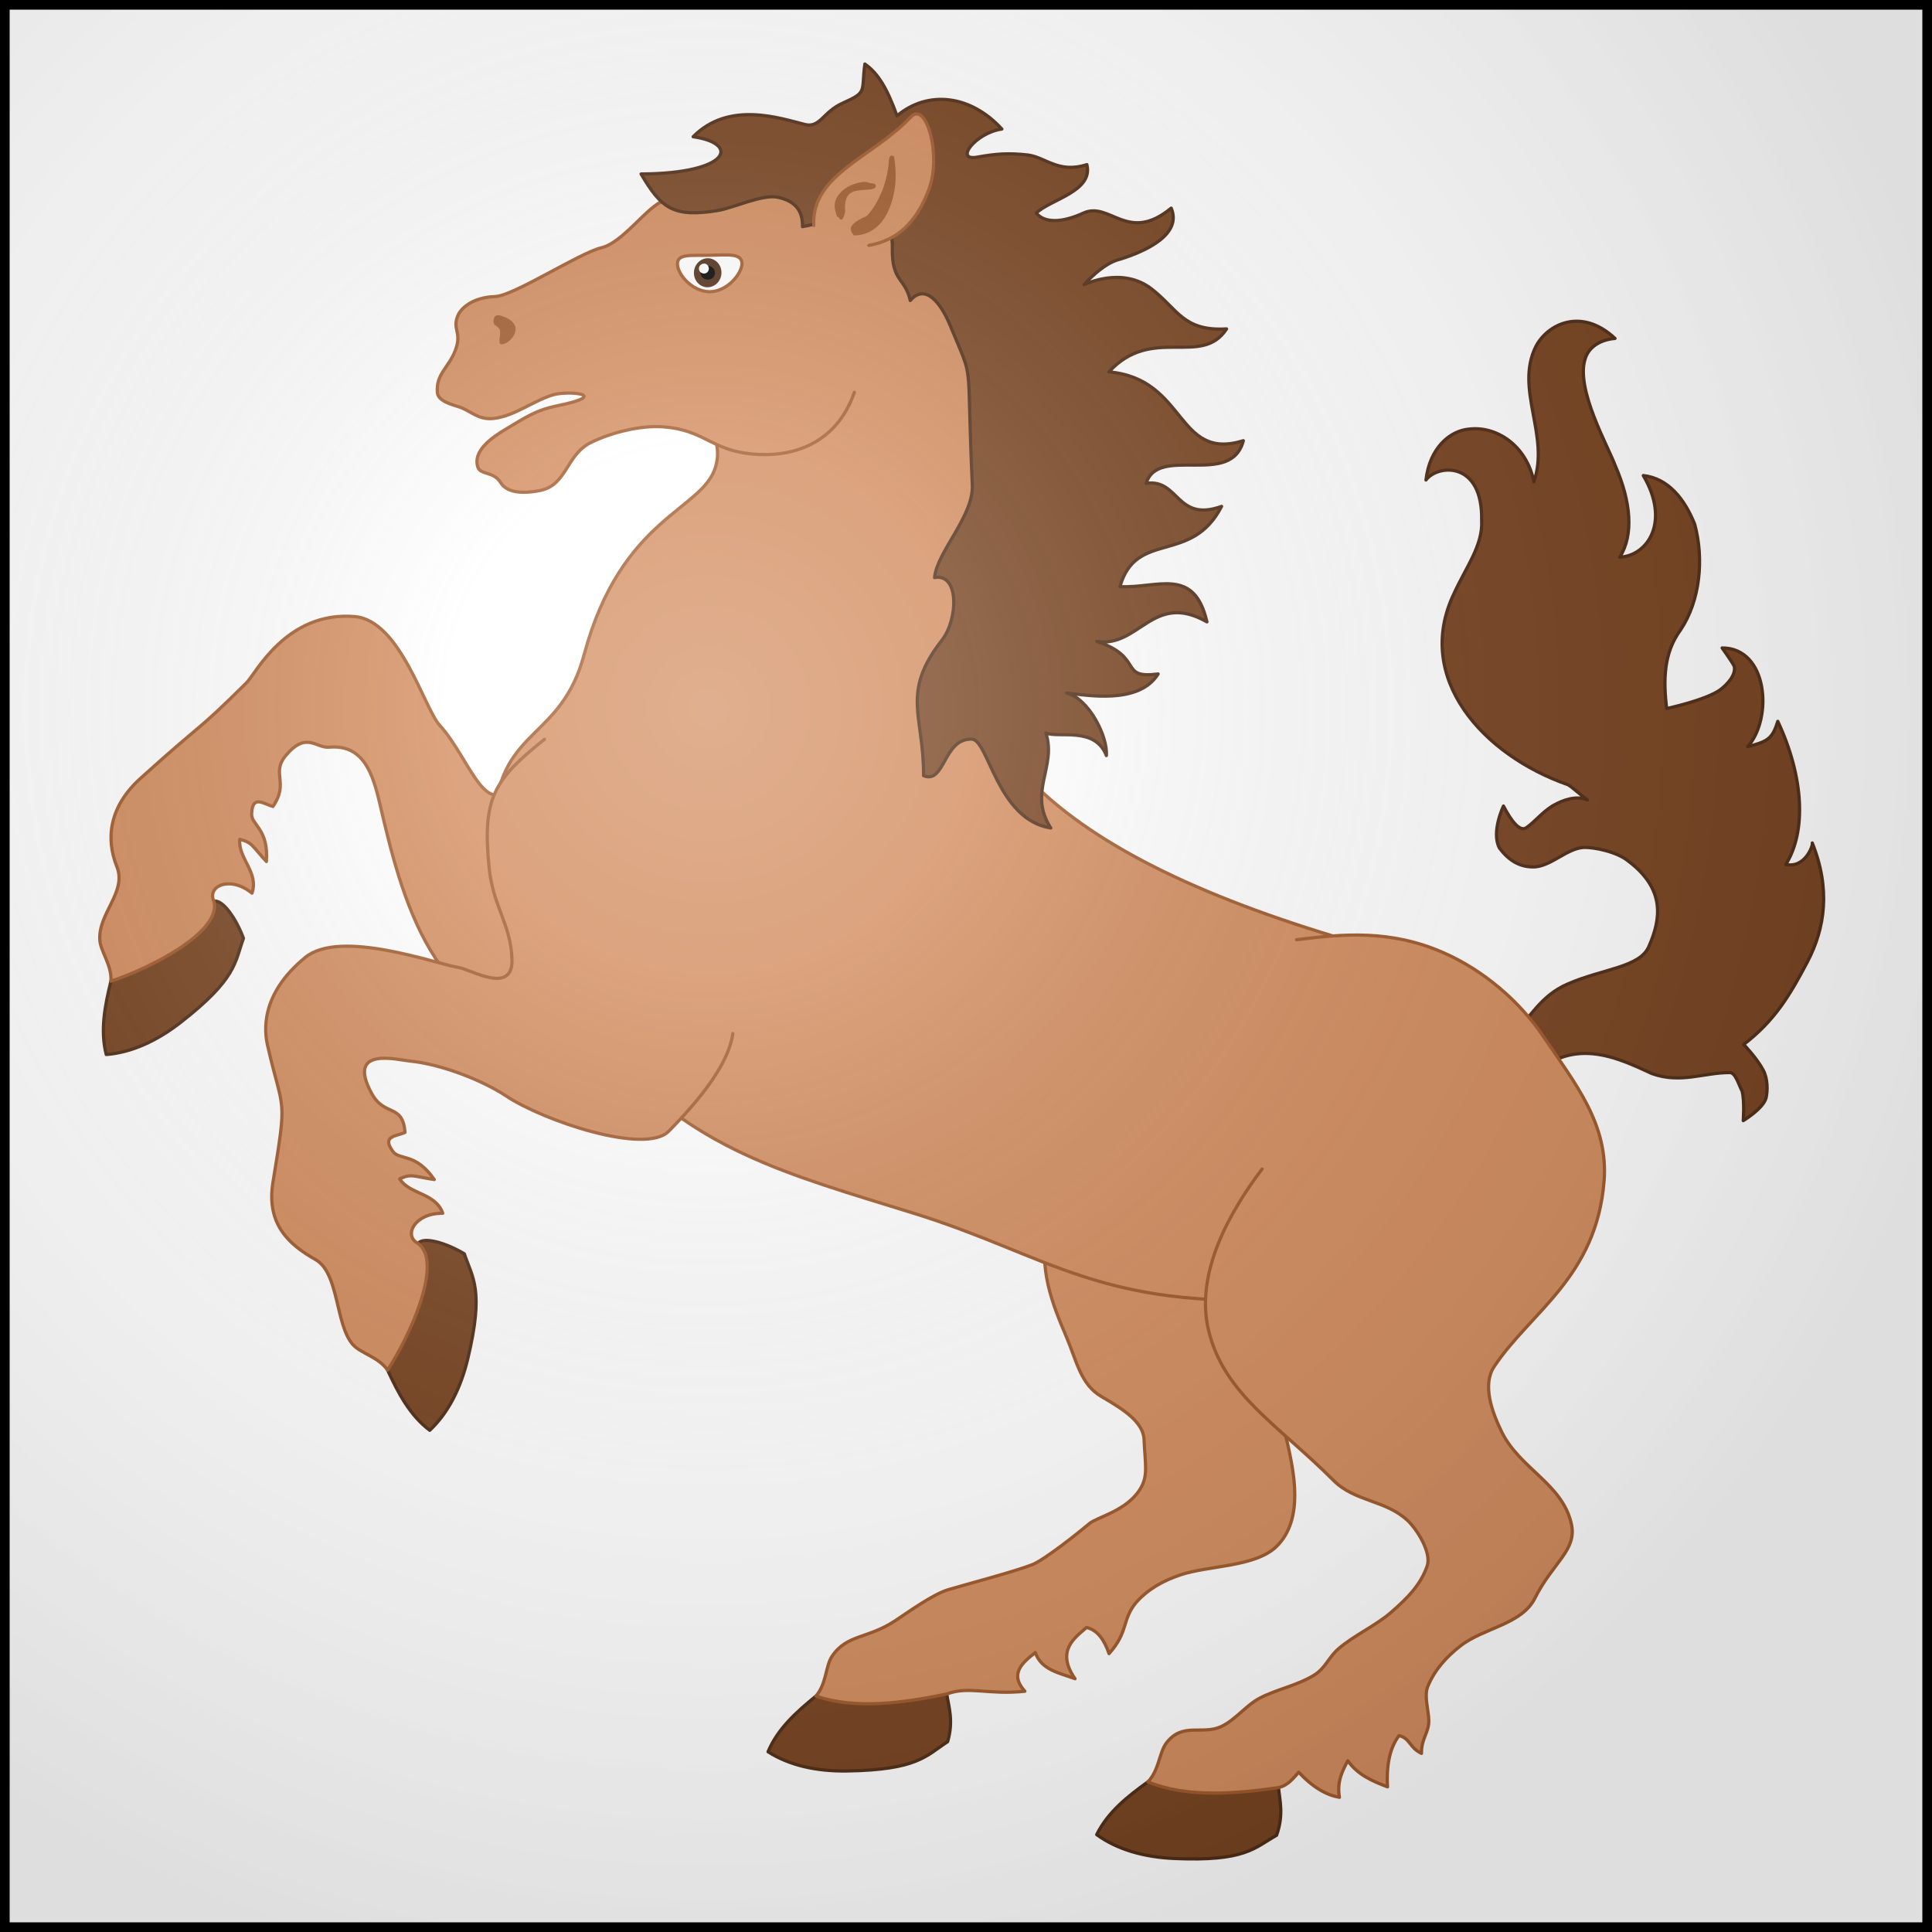 <?xml version="1.0" encoding="UTF-8" standalone="no"?>
<svg width="600" height="600" version="1.1" id="svg129" xmlns:xlink="http://www.w3.org/1999/xlink" xmlns="http://www.w3.org/2000/svg" xmlns:svg="http://www.w3.org/2000/svg">
  <rect width="100%" height="100%" fill="#808080" stroke="none"/>
  <defs>
    <radialGradient id="rg" gradientUnits="userSpaceOnUse" cx="220" cy="220" r="405">
      <stop style="stop-color:#fff;stop-opacity:.3" offset="0"/>
      <stop style="stop-color:#fff;stop-opacity:.2" offset=".2"/>
      <stop style="stop-color:#666;stop-opacity:.1" offset=".6"/>
      <stop style="stop-color:#000;stop-opacity:.13" offset="1"/>
    </radialGradient>
    <clipPath id="shield-clip">
      <path id="shield" d="m 1.5,1.5 h 597 v 597 h -597 z" />
    </clipPath>
  </defs>
  <use id="field" xlink:href="#shield" style="fill:#ffffff" />
  <g id="horse" style="fill:#d38d5f;stroke:#a05a2c;stroke-width:0.5;stroke-linecap:round;stroke-linejoin:round;" transform="matrix(2,0,0,2,-300,-300)">
    <g id="rear-right">
      <path style="fill:#784421;stroke:#502d16" d="m 276.701,413.366 c -3.054,2.485 -5.945,5.083 -7.439,8.649 3.313,2.113 7.532,3.054 12.255,2.981 11.022,-0.172 12.289,-2.38 15.63,-4.547 0.955,-3.222 0.162,-5.449 -0.137,-7.4 -6.888,-1.879 -13.633,-1.368 -20.308,0.318 z"/>
      <path d="m 312.745,340.199 c -1.684,6.658 0.76,12.467 2.875,17.462 1.604,3.788 2.192,7.315 5.414,9.198 3.122,1.825 6.492,3.858 6.612,6.646 0.172,3.983 0.698,5.703 -0.665,7.814 -2.166,3.353 -6.598,4.235 -7.814,5.259 -1.573,1.325 -6.968,5.632 -8.882,6.384 -2.788,1.095 -10.225,3.038 -13.094,3.9 -2.316,0.695 -6.16,3.465 -8.178,4.798 -4.307,2.847 -7.492,2.095 -9.797,5.5 -1.042,1.539 -0.863,4.295 -2.516,6.208 6.124,2.089 13.53,1.079 20.308,-0.318 3.428,-1.313 6.404,0.18 12.133,-0.432 -2.465,-2.712 -0.357,-4.467 1.623,-6.006 0.945,2.735 3.804,3.169 6.168,4.058 -3.03,-4.34 -0.045,-6.348 1.786,-7.954 1.759,0.406 2.796,2.021 3.49,4.058 3.052,-3.37 1.964,-5.242 4.22,-7.954 1.875,-2.099 4.247,-3.397 6.917,-4.288 4.342,-1.449 11.573,-1.198 14.859,-4.384 4.397,-4.263 2.615,-11.839 1.761,-15.839 -1.351,-6.33 -9.374,-19.124 -7.03,-28.737"/>
    </g>
    <g id="front-right">
      <path style="fill:#784421;stroke:#502d16" d="m 167.223,302.361 c -0.941,3.823 -1.682,7.638 -0.727,11.385 3.917,-0.309 7.852,-2.1 11.576,-5.004 8.694,-6.778 8.375,-9.304 9.735,-13.046 -1.179,-3.147 -3.236,-6.056 -4.605,-5.757 -1.025,4.961 -11.668,7.056 -15.98,12.423 z"/>
      <path d="m 230.473,270.079 c -4.69,8.961 -7.338,-2.166 -12.19,-7.444 -2.426,-2.638 -6.124,-16.311 -13.208,-16.894 -10.627,-0.875 -15.34,8.839 -16.802,10.286 -8.183,8.097 -6.001,5.411 -16.423,14.804 -4.943,4.455 -5.439,9.426 -3.701,13.751 1.569,3.904 -2.87,7.203 -2.657,11.31 0.096,1.856 1.899,3.948 1.732,6.47 6.146,-2.023 17.27,-7.686 15.98,-12.423 -1.082,-2.369 2.543,-4.02 5.92,-1.248 1.127,-3.228 -2.21,-5.439 -1.887,-8.361 1.989,0.511 1.847,0.979 4.127,3.446 0.378,-5.07 -2.344,-5.656 -2.288,-7.383 0.101,-3.073 1.831,-1.553 3.308,-1.167 2.568,-3.763 -0.352,-5.098 1.994,-7.906 3.201,-3.83 4.722,-1.113 6.711,-1.295 5.433,-0.497 6.844,4.308 7.888,8.765 3.249,13.872 8.222,35.266 28.471,34.675"/>
    </g>
    <path id="tail" style="fill:#784421;stroke:#502d16" d="m 384.624,310.877 c 3.057,-2.784 4.44,-6.198 8.831,-8.095 5.48,-2.388 11.251,-2.553 12.604,-5.872 1.84,-4.206 2.573,-8.863 -3.279,-13.247 -1.656,-1.351 -5.153,-2.137 -6.94,-2.074 -2.569,0.234 -4.877,2.785 -7.446,3.019 -2.163,0.101 -3.968,-0.777 -5.575,-2.945 -1.299,-2.487 0.638,-6.507 0.638,-6.507 1.332,2.549 2.582,4.034 3.574,3.357 1.333,-0.934 2.406,-2.365 4.082,-3.399 1.709,-0.972 3.674,-1.603 5.381,-0.911 -0.698,-0.427 -2.421,-2.059 -3.054,-2.362 -13.167,-4.599 -23.922,-16.552 -17.689,-29.622 1.872,-4.144 4.542,-7.517 4.316,-11.436 0.182,-9.197 -6.776,-8.729 -8.646,-6.248 0.571,-4.968 3.693,-7.628 6.638,-7.9 4.226,-0.545 8.955,2.446 10.123,8.167 2.509,-7.167 -2.984,-14.35 0.287,-20.966 1.759,-3.451 7.044,-6.212 12.309,-1.285 -2.569,0.234 -4.115,1.516 -4.62,3.126 -1.58,4.703 3.633,13.774 4.689,16.705 2.388,5.48 2.888,10.68 0.659,14.14 4.389,-0.235 7.872,-5.537 3.666,-12.679 3.867,0.434 6.403,3.621 7.978,7.546 1.476,5.402 0.839,11.909 -2.188,16.419 -2.635,3.593 -2.687,7.735 -2.168,12.213 0,0 6.127,-1.301 8.357,-2.941 0.96,-0.739 2.471,-2.24 2.132,-3.646 -0.422,-0.808 -1.87,-2.822 -1.87,-2.822 7.123,-5.1e-4 7.912,10.905 3.975,15.337 3.123,-0.84 3.807,-1.197 4.668,-3.942 4.077,8.714 4.446,17.148 1.241,22.226 3.024,0.637 4.277,-3.025 4.114,-3.336 2.856,7.135 1.991,13.207 -0.74,18.433 -2.702,5.131 -5.047,9.127 -9.908,12.853 0,0 2.078,2.16 3.052,4.025 0.682,1.306 0.683,3.126 0.421,4.291 -0.472,1.671 -3.546,3.515 -3.546,3.515 0,0 0.228,-3.048 -0.175,-4.578 -0.552,-1.057 -1.024,-2.869 -1.902,-2.885 -4.048,-0.022 -7.625,1.767 -12.11,0.152 -5.315,-2.447 -12.597,-6.084 -19.154,1.061 z"/>
    <path id="body" d="m 350.41,351.706 c -29.66,1.636 -37.501,-6.776 -58.539,-13.315 -19.644,-6.106 -35.013,-9.97 -47.979,-25.941 -8.122,-10.005 -18.273,-23.094 -17.103,-35.927 1.241,-13.598 10.366,-11.683 13.912,-24.869 5.786,-21.516 18.521,-22.346 20.448,-29.265 1.987,-7.136 -7.452,-10.905 -6.926,-18.293 0.739,-10.381 2.018,-24.099 12.052,-26.859 10.787,-2.967 25.638,2.961 31.68,11.937 7.053,10.478 9.627,16.192 9.32,28.751 -0.248,10.163 -7.177,24.213 -7.14,34.379 0.035,9.297 5.253,14.905 12.167,21.12 10.991,9.881 28.974,17.856 53.948,24.563 11.934,3.205 11.7,18.55 9.642,30.073 -2.008,11.24 -14.088,23.017 -25.482,23.645 z"/>
    <path id="head" d="m 282.665,210.919 c -2.868,8.225 -9.872,10.155 -15.908,9.577 -6.388,-0.611 -7.397,-3.753 -13.798,-4.22 -3.508,-0.256 -8.045,0.882 -11.201,2.435 -3.894,1.917 -3.691,6.65 -7.954,7.467 -1.998,0.383 -4.949,0.604 -6.073,-1.253 -1.035,-1.711 -3.108,-1.213 -3.505,-2.318 -0.907,-2.525 2.072,-4.644 4.383,-6.006 3.023,-1.782 4.495,-2.887 7.933,-3.591 8.552,-1.751 1.657,-2.398 -0.666,-1.699 -3.109,0.936 -5.988,3.302 -9.215,3.666 -2.436,0.275 -3.565,-1.21 -5.357,-1.786 -1.238,-0.398 -3.277,-0.931 -3.389,-2.227 -0.251,-2.916 1.791,-3.87 2.807,-6.614 1.085,-2.93 -0.647,-3.173 0.467,-5.547 0.329,-0.701 1.956,-2.638 5.675,-2.752 2.876,-0.088 13.091,-6.766 16.529,-7.584 3.414,-0.813 7.145,-6.548 9.812,-7.349 5.211,-1.564 6.227,0.716 10.953,0.095"/>
    <g id="rear-left">
      <path style="fill:#784421;stroke:#502d16" d="m 328.238,426.691 c -3.197,2.298 -6.237,4.719 -7.942,8.19 3.181,2.307 7.336,3.498 12.055,3.706 11.013,0.485 12.409,-1.643 15.873,-3.608 1.145,-3.159 0.486,-5.429 0.304,-7.395 -6.764,-2.286 -13.527,-2.178 -20.291,-0.893 z"/>
      <path d="m 345.972,331.527 c -4.978,6.601 -10.501,16.154 -8.279,25.161 2.432,9.86 10.651,14.45 19.398,23.213 3.268,3.273 8.056,3.02 11.444,6.168 1.557,1.447 3.764,5.047 3.084,7.061 -1.019,3.02 -3.2,5.127 -5.6,7.224 -2.363,2.064 -5.834,3.618 -8.197,5.681 -1.549,1.353 -1.991,2.966 -3.733,4.058 -2.538,1.591 -5.78,2.195 -8.441,3.571 -2.148,1.111 -3.879,3.48 -6.087,4.464 -2.927,1.305 -5.938,-0.746 -8.441,2.516 -1.131,1.474 -1.117,4.236 -2.881,6.047 5.989,2.45 13.442,1.884 20.291,0.893 1.109,-0.297 1.772,-0.772 3.125,-2.394 2.348,2.486 4.415,3.57 6.331,3.896 -0.42,-2.463 0.455,-4.062 1.299,-5.681 1.513,2.167 3.804,3.169 6.168,4.058 -0.201,-3.675 0.472,-6.226 1.786,-7.954 1.759,0.406 1.549,1.831 3.49,2.76 -0.04,-2.338 1.163,-3.189 1.136,-5.113 -0.022,-1.577 -0.766,-3.818 -0.162,-5.276 1.077,-2.6 2.887,-4.609 5.113,-6.331 3.621,-2.801 9.475,-3.293 11.525,-7.386 2.743,-5.476 6.535,-7.444 5.681,-11.444 -1.351,-6.33 -8.055,-8.622 -10.876,-14.447 -1.471,-3.039 -3.004,-7.252 -1.136,-10.064 5.634,-8.483 15.878,-13.881 17.072,-28.802 0.707,-8.83 -4.459,-15.104 -9.416,-22.446 -3.769,-5.583 -9.384,-10.335 -15.554,-13.038 -8.177,-3.581 -15.507,-2.923 -22.783,-1.999"/>
    </g>
    <g id="front-left">
      <path style="fill:#784421;stroke:#502d16" d="m 210.186,362.753 c 1.653,3.573 3.457,7.016 6.543,9.345 2.866,-2.688 4.82,-6.544 5.916,-11.138 2.556,-10.723 0.73,-12.496 -0.545,-16.269 -2.886,-1.721 -6.309,-2.708 -7.192,-1.62 2.298,4.514 -4.706,12.798 -4.721,19.682 z"/>
      <path d="m 234.543,264.797 c -7.814,6.287 -9.701,9.056 -8.588,19.986 0.609,5.984 3.379,8.766 3.547,14.192 0.173,5.588 -6.447,1.542 -8.227,1.268 -3.542,-0.545 -18.394,-6.068 -23.891,-1.563 -7.125,5.839 -6.295,11.644 -5.838,13.649 2.454,10.745 3.112,7.4 0.839,21.245 -1.078,6.566 2.557,9.725 6.616,12.018 3.664,2.07 3.061,10.116 5.791,13.19 1.234,1.39 3.949,1.897 5.394,3.971 3.537,-5.418 8.688,-16.788 4.721,-19.682 -2.325,-1.175 -0.525,-4.728 3.844,-4.672 -1.136,-3.226 -5.123,-2.868 -6.695,-5.352 1.872,-0.843 2.054,-0.389 5.375,0.114 -2.871,-4.196 -5.363,-2.953 -6.397,-4.337 -1.84,-2.464 0.46,-2.356 1.855,-2.977 -0.344,-4.543 -3.176,-2.403 -5.166,-6.04 -4.053,-7.408 3.987,-5.231 5.975,-5.04 4.582,0.439 11.07,2.874 14.881,5.409 5.794,3.855 21.595,9.171 25.24,5.496 5.142,-5.185 9.363,-10.662 9.981,-15.183"/>
    </g>
    <path id="nose" style="fill:#a05a2c;stroke:none;" d="m 227.558,202.826 c 0.011,-0.505 0.163,-1.013 0.082,-1.515 -0.065,-0.4 -0.49,-0.594 -0.792,-0.855 -0.315,-0.272 -0.248,-0.826 -0.075,-1.19 0.169,-0.355 0.658,-0.377 1.014,-0.248 0.908,0.328 1.623,0.587 2.101,1.41 0.681,1.172 -0.733,2.783 -1.707,2.993 -0.605,0.131 -0.634,-0.07 -0.623,-0.597 z"/>
    <path id="mane" style="fill:#784421;stroke:#502d16" d="m 274.993,169.331 c 2.349,0.582 2.793,-1.948 5.841,-3.31 3.963,-1.77 2.869,-1.714 3.462,-6.08 2.063,1.46 3.441,3.749 4.99,8.044 4.824,-4.052 11.458,-3.231 16.284,2.056 -4.066,0.556 -7.497,5.027 -3.807,4.356 2.916,-0.53 4.844,-0.657 7.776,-0.339 2.791,0.31 4.782,2.942 9.229,1.502 1.037,4.174 -5.697,5.408 -7.856,7.523 1.262,1.584 4.007,1.518 7.298,0.01 4.16,-1.906 6.872,4.811 13.653,-0.775 1.714,4.05 -3.836,6.649 -7.911,7.926 -2.731,0.593 -5.621,3.971 -5.621,3.971 0,0 5.836,-2.948 10.48,0.645 4.083,3.159 4.912,6.612 11.651,6.209 -3.907,6.012 -11.565,-0.643 -18.27,6.678 12.112,1.074 10.392,13.918 20.872,10.685 -1.905,7.305 -13.232,0.591 -15.09,6.619 5.15,-0.737 4.647,6.118 11.715,3.579 -4.715,9.143 -13.224,3.599 -15.787,12.462 5.822,0.291 11.513,-3.181 13.51,5.472 -8.378,-4.777 -10.529,4.077 -17.1,3.032 7.455,2.49 3.296,5.862 9.522,5.054 -2.99,4.85 -11.209,3.261 -14.201,2.966 3.409,0.84 6.396,6.727 6.164,9.708 -1.766,-4.553 -7.311,-2.673 -9.393,-3.501 1.714,5.3 -2.836,9.169 0.76,14.748 -8.338,-1.304 -9.669,-13.712 -12.262,-13.797 -4.452,-0.147 -4.145,7.063 -7.495,5.673 0.063,-9.35 -3.596,-12.783 2.867,-21.058 2.508,-3.211 2.709,-10.422 -1.156,-9.701 0.36,-3.981 6.084,-9.541 5.862,-14.382 -0.954,-20.817 0.374,-15.471 -3.364,-24.599 -1.616,-3.945 -3.999,-6.677 -6.274,-4.043 -0.793,-3.595 -2.922,-2.863 -2.78,-8.285 0.123,-4.721 -4.543,-8.618 -8.756,-5.681 -1.481,1.033 -0.547,1.65 -5.193,2.491 0.035,-2.233 -0.871,-3.927 -3.857,-4.565 -2.317,-0.495 -6.988,1.687 -9.235,2.056 -7.003,1.151 -8.845,-0.352 -11.975,-5.665 13.789,-0.057 15.441,-4.734 8.085,-5.782 5.577,-5.644 13.544,-2.848 17.359,-1.903 z"/>
    <g id="ear">
      <path d="m 276.359,185.009 c -0.367,-7.98 9.157,-10.538 15.086,-16.86 2.398,-2.521 4.774,5.96 2.808,11.221 -1.904,5.094 -4.829,7.949 -9.341,8.732"/>
      <path style="fill:#a05a2c;stroke:none;" d="m 280.215,183.758 c -0.35,-0.059 -0.375,-0.604 -0.48,-0.946 -0.102,-0.329 -0.155,-0.677 -0.13,-1.019 0.037,-0.511 0.226,-1.006 0.528,-1.423 0.169,-0.233 0.351,-0.458 0.56,-0.654 0.358,-0.336 0.771,-0.618 1.211,-0.835 0.418,-0.206 0.857,-0.368 1.31,-0.481 0.33,-0.083 0.67,-0.136 1.01,-0.159 0.303,-0.021 0.592,0.097 0.88,0.177 0.292,0.081 0.697,0.028 0.863,0.281 0.12,0.182 -0.082,0.516 -0.289,0.586 -0.673,0.228 -1.412,0.158 -2.117,0.249 -0.475,0.061 -0.966,0.129 -1.385,0.38 -0.225,0.134 -0.416,0.316 -0.559,0.536 -0.326,0.503 -0.387,1.121 -0.407,1.705 -0.009,0.264 0.057,0.536 0.005,0.792 -0.078,0.384 -0.176,0.788 -0.413,1.099 -0.077,0.102 -0.257,0.054 -0.37,0.005 -0.112,-0.048 -0.096,-0.274 -0.216,-0.294 z m 2.239,2.632 c -0.3,-0.323 -0.474,-0.828 -0.241,-1.239 0.341,-0.602 0.997,-0.909 1.573,-1.238 0.31,-0.177 0.7,-0.257 0.941,-0.517 0.89,-0.961 1.525,-2.139 2.062,-3.333 0.583,-1.295 0.928,-2.683 1.143,-4.084 0.076,-0.494 0.043,-1.004 0.164,-1.489 0.037,-0.149 0.209,-0.362 0.364,-0.327 0.15,0.034 0.345,0.012 0.379,0.228 0.165,1.063 0.271,2.137 0.238,3.209 -0.047,1.567 -0.336,3.131 -0.909,4.595 -0.399,1.019 -0.945,2.004 -1.728,2.774 -0.521,0.512 -1.13,0.938 -1.814,1.206 -0.648,0.254 -1.343,0.415 -2.036,0.376 -0.07,-0.004 -0.088,-0.11 -0.136,-0.162 z"/>
    </g>
    <g id="eye">
      <path style="fill:#ffffff;" d="m 255.194,190.994 c 0.019,1.612 2.26,4.278 4.999,4.311 2.745,-0.026 4.986,-2.786 5.026,-4.392 -0.072,-1.677 -2.316,-1.302 -5.061,-1.276 -2.751,0.086 -4.978,-0.314 -4.964,1.357 z"/>
      <path style="fill:#502d16;stroke:none;" d="m 257.764,192.143 a 2.154,2.248 5.652 0 0 1.904,2.454 2.154,2.248 5.652 0 0 2.348,-2.033 2.154,2.248 5.652 0 0 -1.904,-2.454 2.154,2.248 5.652 0 0 -2.348,2.033 z"/>
      <path style="fill:#000000;stroke:none;" d="m 260.054,191.296 c 0.531,0.053 1.022,0.519 0.958,1.168 -0.064,0.65 -0.637,1.01 -1.168,0.958 -0.65,-0.064 -1.14,-0.53 -1.076,-1.18 0.064,-0.65 0.637,-1.01 1.286,-0.946 z"/>
      <path style="fill:#ffffff;stroke:none;" d="m 259.434,190.936 c 0.354,0.035 0.674,0.424 0.633,0.838 -0.047,0.472 -0.43,0.733 -0.785,0.698 -0.472,-0.047 -0.797,-0.377 -0.751,-0.849 0.041,-0.413 0.43,-0.733 0.903,-0.686 z"/>
    </g>
  </g>
  <use id="shine" xlink:href="#shield" style="fill:url(#rg);stroke:#000000;stroke-width:3;" />
</svg>

